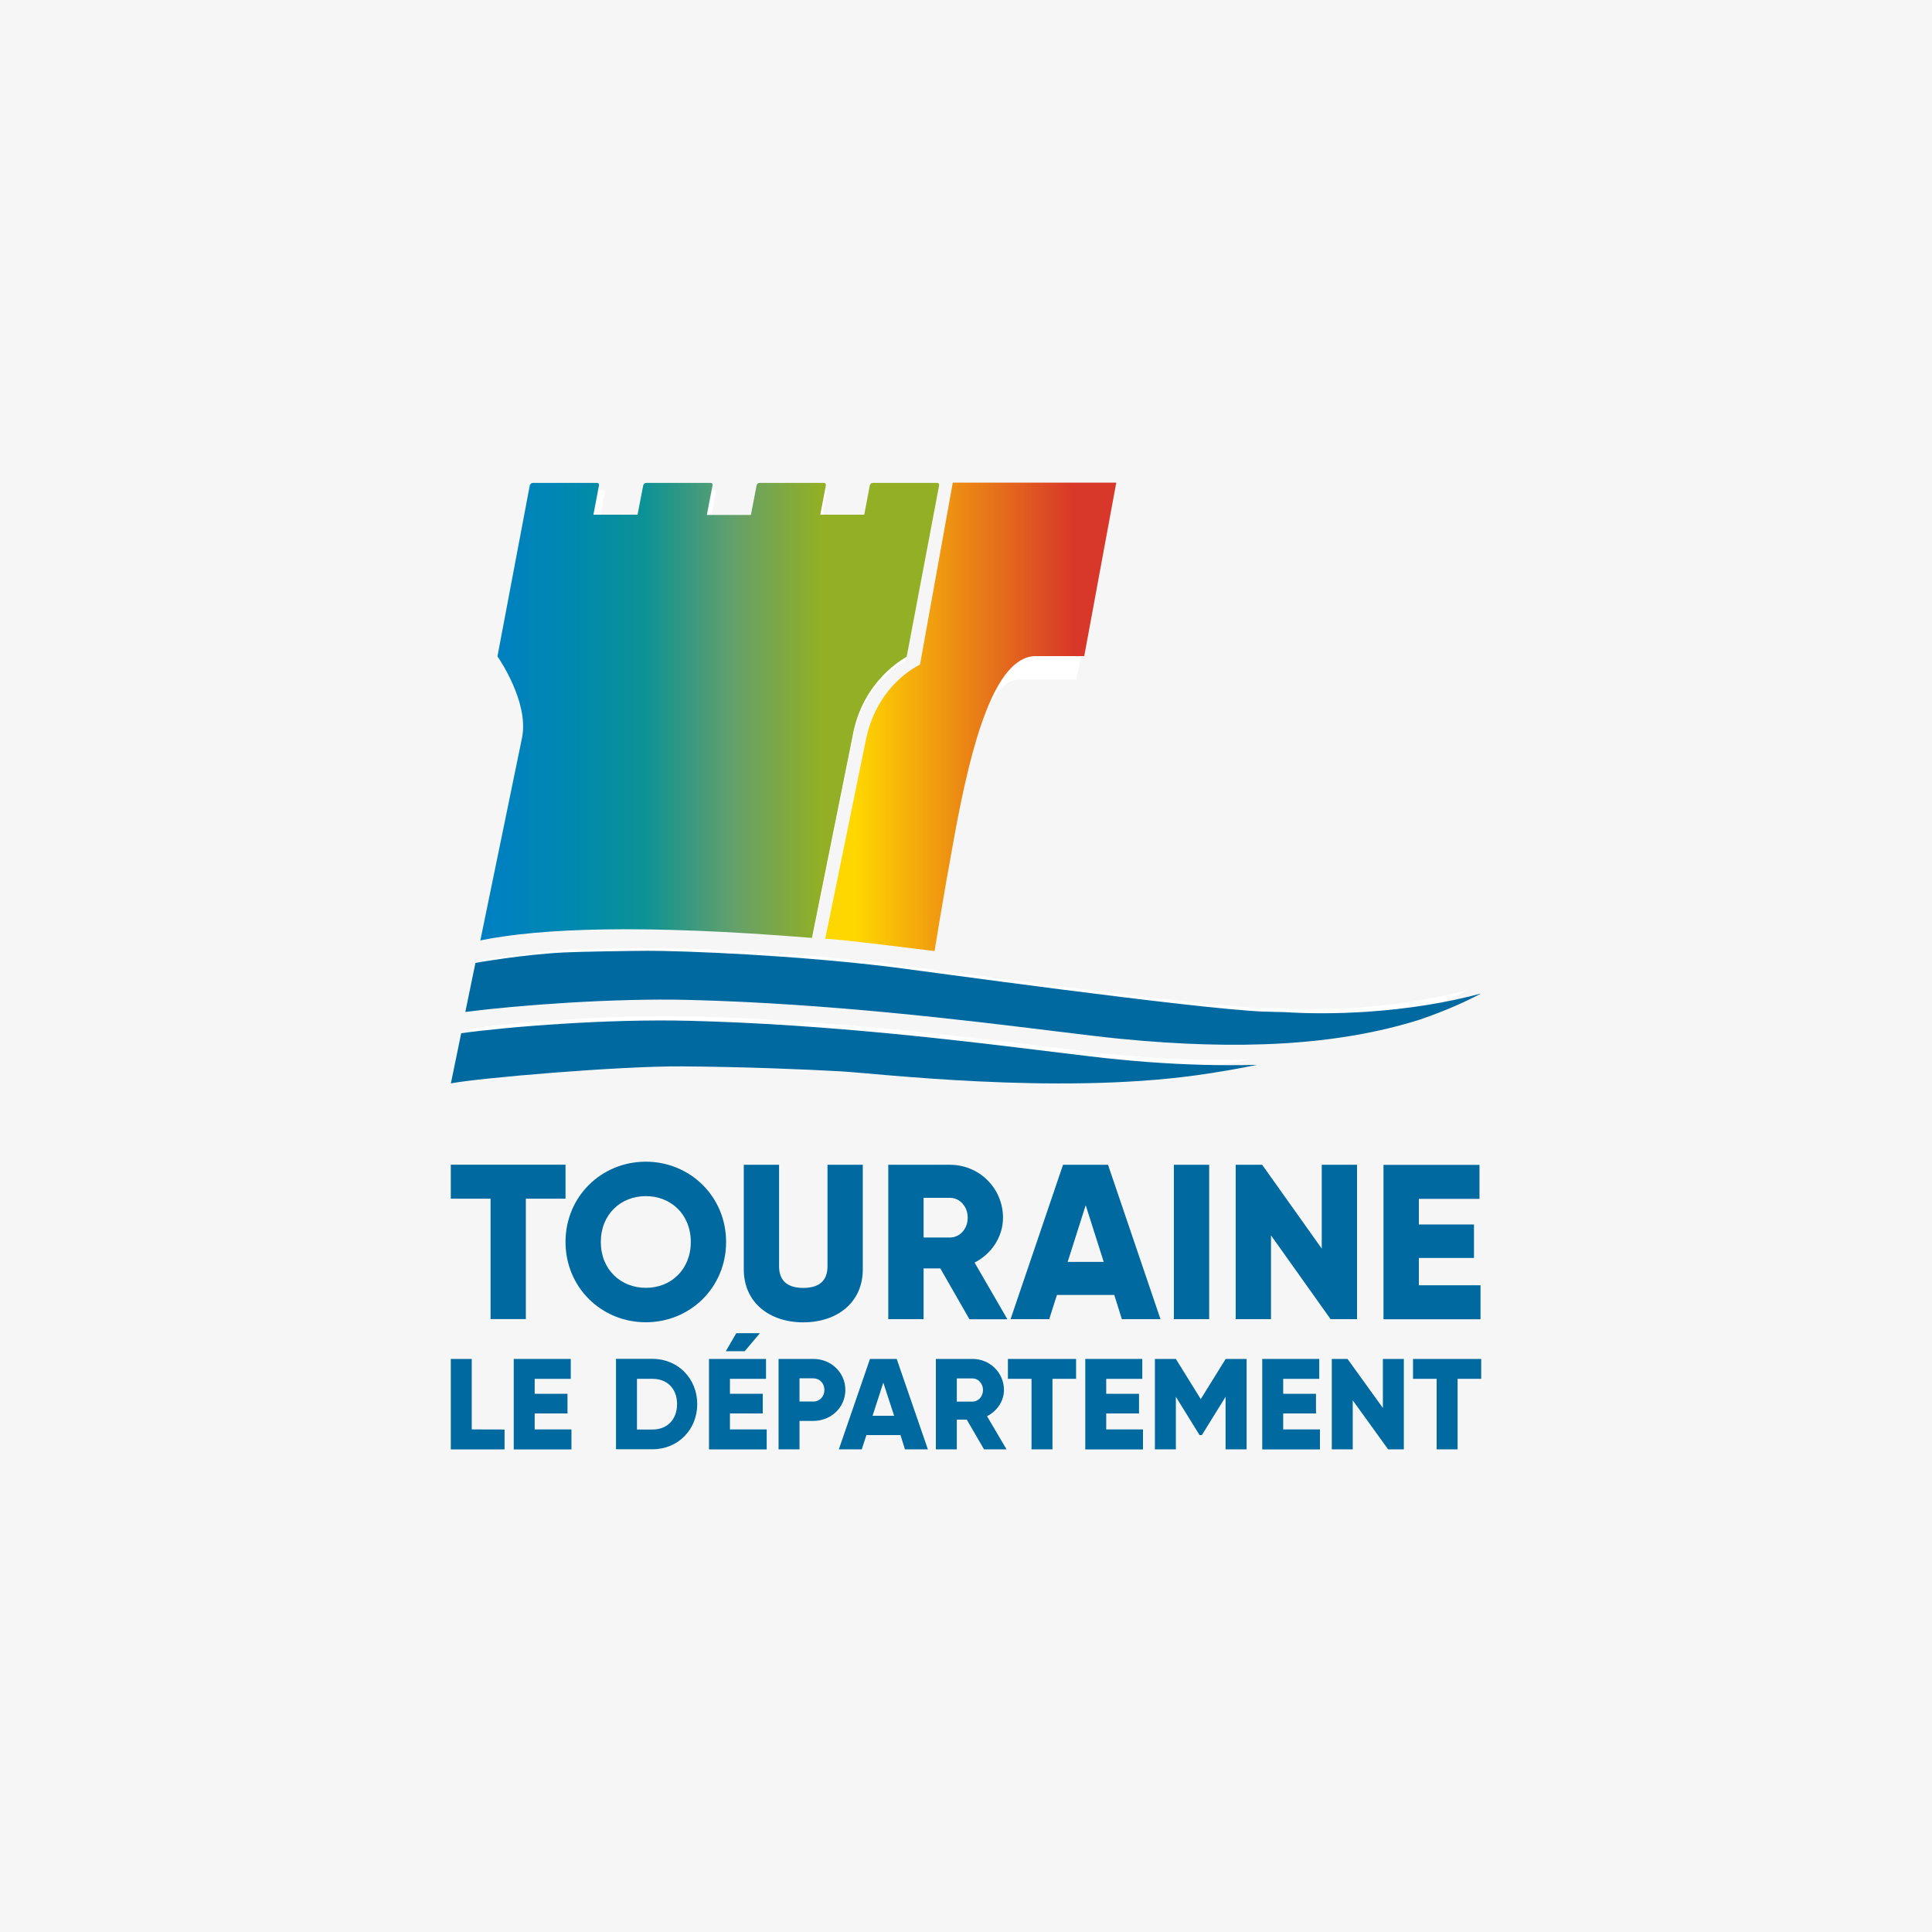 <?xml version="1.0" encoding="utf-8"?>
<!-- Generator: Adobe Illustrator 26.5.0, SVG Export Plug-In . SVG Version: 6.00 Build 0)  -->
<svg version="1.1" id="Calque_1" xmlns="http://www.w3.org/2000/svg" xmlns:xlink="http://www.w3.org/1999/xlink" x="0px" y="0px"
	 viewBox="0 0 225 225" style="enable-background:new 0 0 225 225;" xml:space="preserve">
<style type="text/css">
	.st0{fill:#F6F6F6;}
	.st1{fill:#FFFFFF;}
	.st2{fill:#00699F;}
	.st3{fill:url(#SVGID_1_);}
	.st4{fill:url(#SVGID_00000149377443115289045600000010251708681558124163_);}
</style>
<rect class="st0" width="225" height="225"/>
<g>
	<path class="st1" d="M145.44,123.4c-1.05,0.03-2.11,0.05-3.19,0.05c-3.97,0-8.14-0.22-12.55-0.64c-1.89-0.18-4.42-0.5-7.62-0.89
		c-10.17-1.25-25.54-3.14-41.36-3.54c-9.21-0.23-20.56,0.66-25.98,1.42l-1.18,5.71c3.1-0.61,19.18-1.98,26.3-1.94
		c7.13,0.05,13.95,0.33,18.15,0.57c4.2,0.25,24.37,2.66,40.38,0.46C140.82,124.28,143.17,123.86,145.44,123.4z"/>
	<path class="st1" d="M55.22,117.38c6.05-0.78,16.89-1.58,25.47-1.37c15.95,0.4,31.4,2.3,41.62,3.55c3.18,0.39,5.7,0.7,7.55,0.88
		c13.43,1.3,24.69,0.81,34.16-2.2c3.19-1.1,5.45-2.16,6.94-2.96c-3.75,1.02-8.22,1.75-13.03,2.08c-3.31,0.22-6.49,0.22-9.4,0.04
		c-0.77-0.01-1.55-0.03-2.35-0.06c-7.86-0.31-39.44-4.71-42.34-5.07C92.93,110.91,80,110.4,76,110.41c-2.19,0.01-7.68,0.1-9.5,0.18
		c-4.75,0.24-10.11,1.19-10.11,1.19L55.22,117.38z"/>
	<path class="st1" d="M56.92,109.23c6.84-1.39,18.46-1.86,37.79-0.28l4.61-22.88c1.1-6.52,6.06-9.07,6.11-9.12
		c0.06-0.05,0.09-0.11,0.1-0.18l3.67-19.41c0.03-0.15-0.06-0.27-0.22-0.27h-7.36c-0.15,0-0.29,0.12-0.32,0.27l-0.63,3.34h-5.02
		l0.63-3.34c0.03-0.15-0.07-0.27-0.22-0.27h-7.35c-0.27,0-0.34,0.29-0.34,0.29l-0.65,3.36h-5.02l0.66-3.36c0,0,0.06-0.29-0.21-0.29
		H75.8c-0.15,0-0.3,0.12-0.33,0.27l-0.65,3.34H69.8l0.63-3.34c0.03-0.15-0.07-0.27-0.22-0.27h-7.34c-0.15,0-0.3,0.12-0.33,0.27
		l-3.67,19.41c-0.02,0.06,0,0.13,0.03,0.18c0.03,0.05,3.53,5.08,2.77,9.12L56.92,109.23z"/>
	<path class="st1" d="M118.88,75.99c-3.56-0.01-7.43,1.39-10.58,17.86c-0.99,5.16-2.94,16.19-2.94,16.19l3.37,0.41
		c0,0,1.74-10.57,2.65-15.21c1.82-9.34,4.01-16.18,7.31-16.1h6.67l4.1-22.04h-14.43l-0.57,3.14h11.32L122.88,76L118.88,75.99z"/>
	<path class="st2" d="M58.76,166.48v2.32H52.5v-10.54h2.44v8.21L58.76,166.48L58.76,166.48z"/>
	<path class="st2" d="M66.55,166.48v2.32h-6.72v-10.54h6.64v2.32h-4.2v1.74h3.82v2.29h-3.82v1.86H66.55L66.55,166.48z"/>
	<path class="st2" d="M81.2,163.52c0,2.98-2.25,5.26-5.19,5.26h-4.27v-10.53h4.27C78.96,158.26,81.2,160.55,81.2,163.52z
		 M78.85,163.52c0-1.81-1.16-2.94-2.84-2.94h-1.83v5.9h1.83C77.69,166.48,78.85,165.33,78.85,163.52z"/>
	<path class="st2" d="M89.29,166.48v2.32h-6.72v-10.54h6.64v2.32h-4.2v1.74h3.82v2.29h-3.82v1.86H89.29L89.29,166.48z M86.73,157.36
		h-2.2l1.22-2.1h2.75L86.73,157.36z"/>
	<path class="st2" d="M98.45,161.87c0,2-1.63,3.61-3.74,3.61h-1.6v3.31h-2.44v-10.53h4.05C96.82,158.26,98.45,159.87,98.45,161.87z
		 M96.01,161.87c0-0.77-0.55-1.35-1.3-1.35h-1.6v2.7h1.6C95.46,163.23,96.01,162.64,96.01,161.87z"/>
	<path class="st2" d="M104.87,167.13h-3.97l-0.54,1.66h-2.67l3.63-10.53h3.11l3.63,10.53h-2.67L104.87,167.13z M104.13,164.88
		l-1.26-3.86l-1.25,3.86H104.13z"/>
	<path class="st2" d="M112.59,165.33h-1.16v3.46h-2.44v-10.53h4.27c2.03,0,3.66,1.61,3.66,3.61c0,1.3-0.79,2.46-1.97,3.06l2.27,3.86
		h-2.62L112.59,165.33z M111.43,163.23h1.83c0.67,0,1.22-0.58,1.22-1.35s-0.55-1.35-1.22-1.35h-1.83V163.23z"/>
	<path class="st2" d="M125.32,160.58h-2.75v8.21h-2.44v-8.21h-2.75v-2.32h7.94L125.32,160.58L125.32,160.58z"/>
	<path class="st2" d="M133.11,166.48v2.32h-6.72v-10.54h6.64v2.32h-4.2v1.74h3.82v2.29h-3.82v1.86H133.11L133.11,166.48z"/>
	<path class="st2" d="M145.17,168.79h-2.44v-6.12l-2.76,4.46h-0.27l-2.76-4.46v6.12h-2.44v-10.53h2.44l2.9,4.68l2.9-4.68h2.44v10.53
		H145.17z"/>
	<path class="st2" d="M153.72,166.48v2.32H147v-10.54h6.64v2.32h-4.2v1.74h3.82v2.29h-3.82v1.86H153.72L153.72,166.48z"/>
	<path class="st2" d="M163.49,158.26v10.53h-1.83l-4.12-5.71v5.71h-2.44v-10.53h1.83l4.12,5.71v-5.71H163.49z"/>
	<path class="st2" d="M172.5,160.58h-2.75v8.21h-2.44v-8.21h-2.75v-2.32h7.94L172.5,160.58L172.5,160.58z"/>
	<path class="st2" d="M65.86,139.6h-4.62v14.02h-4.11V139.6H52.5v-3.96h13.36V139.6z"/>
	<path class="st2" d="M65.86,144.64c0-5.3,4.18-9.35,9.35-9.35c5.16,0,9.35,4.06,9.35,9.35c0,5.3-4.18,9.35-9.35,9.35
		S65.86,149.93,65.86,144.64z M80.45,144.64c0-3.21-2.31-5.34-5.24-5.34c-2.93,0-5.24,2.14-5.24,5.34s2.31,5.34,5.24,5.34
		C78.14,149.99,80.45,147.85,80.45,144.64z"/>
	<path class="st2" d="M86.62,147.83v-12.18h4.11v11.82c0,1.36,0.64,2.52,2.82,2.52c2.18,0,2.82-1.15,2.82-2.52v-11.82h4.11v12.18
		c0,3.86-2.98,6.17-6.94,6.17C89.6,154,86.62,151.68,86.62,147.83z"/>
	<path class="st2" d="M109.51,147.72h-1.95v5.91h-4.11v-17.98h7.19c3.42,0,6.17,2.75,6.17,6.17c0,2.21-1.34,4.22-3.31,5.22l3.82,6.6
		h-4.42L109.51,147.72z M107.56,144.12h3.08c1.13,0,2.06-1,2.06-2.31c0-1.31-0.93-2.31-2.06-2.31h-3.08V144.12z"/>
	<path class="st2" d="M129.77,150.81h-6.68l-0.9,2.82h-4.5l6.11-17.98h5.24l6.11,17.98h-4.5L129.77,150.81z M128.54,146.96l-2.1-6.6
		l-2.1,6.6H128.54z"/>
	<path class="st2" d="M140.82,135.65v17.98h-4.11v-17.98H140.82z"/>
	<path class="st2" d="M158.04,135.65v17.98h-3.08l-6.94-9.76v9.76h-4.11v-17.98h3.08l6.94,9.76v-9.76H158.04z"/>
	<path class="st2" d="M172.42,149.68v3.96h-11.3v-17.98h11.18v3.96h-7.06v2.98h6.42v3.9h-6.42v3.18H172.42z"/>
	<g>
		<path class="st2" d="M143.15,124.05c-4.06,0-8.33-0.22-12.83-0.66c-1.93-0.18-4.51-0.5-7.79-0.9c-10.39-1.28-26.1-3.21-42.27-3.61
			c-9.41-0.24-21.02,0.68-26.55,1.45l-1.2,5.84c3.18-0.62,19.6-2.03,26.89-1.98c7.28,0.05,14.26,0.34,18.55,0.58
			c4.29,0.25,24.9,2.72,41.27,0.47c2.49-0.34,4.89-0.76,7.2-1.23C145.34,124.04,144.25,124.05,143.15,124.05z"/>
		
			<linearGradient id="SVGID_1_" gradientUnits="userSpaceOnUse" x1="55.94" y1="143.127" x2="109.386" y2="143.127" gradientTransform="matrix(1 0 0 -1 0 226)">
			<stop  offset="8.621000e-03" style="stop-color:#0080C2"/>
			<stop  offset="0.076" style="stop-color:#0082BD"/>
			<stop  offset="0.196" style="stop-color:#0088B0"/>
			<stop  offset="0.357" style="stop-color:#0C9296"/>
			<stop  offset="0.55" style="stop-color:#63A06B"/>
			<stop  offset="0.741" style="stop-color:#92AF25"/>
			<stop  offset="1" style="stop-color:#92AF25"/>
		</linearGradient>
		<path class="st3" d="M55.94,109.52c6.99-1.42,18.86-1.9,38.62-0.29l4.71-23.38c1.12-6.66,6.19-9.27,6.25-9.32
			c0.06-0.05,0.09-0.12,0.1-0.18l3.75-19.83c0.03-0.15-0.07-0.28-0.22-0.28h-7.52c-0.15,0-0.3,0.13-0.33,0.28l-0.65,3.42h-5.12
			l0.65-3.42c0.03-0.15-0.07-0.28-0.22-0.28h-7.51c-0.28,0-0.34,0.3-0.34,0.3l-0.66,3.43h-5.13l0.66-3.43c0,0,0.06-0.3-0.21-0.3
			h-7.52c-0.15,0-0.3,0.13-0.34,0.28l-0.66,3.42h-5.14l0.65-3.42c0.03-0.15-0.07-0.28-0.22-0.28h-7.5c-0.15,0-0.3,0.13-0.34,0.28
			l-3.75,19.83c-0.02,0.07,0,0.14,0.04,0.18c0.04,0.05,3.61,5.19,2.82,9.32L55.94,109.52z"/>
		<path class="st2" d="M159.18,117.83c-3.39,0.22-6.63,0.23-9.61,0.04c-0.78-0.02-1.58-0.03-2.41-0.06
			c-8.04-0.32-40.31-4.82-43.27-5.18c-11.15-1.39-24.37-1.91-28.46-1.9c-2.24,0.01-7.85,0.1-9.72,0.19
			c-4.86,0.24-10.34,1.22-10.34,1.22l-1.18,5.71c6.18-0.79,17.26-1.62,26.03-1.4c16.3,0.41,32.1,2.35,42.54,3.63
			c3.26,0.4,5.82,0.71,7.72,0.9c13.73,1.34,25.23,0.82,34.91-2.25c3.26-1.12,5.57-2.21,7.09-3.03
			C168.67,116.74,164.11,117.5,159.18,117.83z"/>
		
			<linearGradient id="SVGID_00000078009094940556727730000006772292547064162207_" gradientUnits="userSpaceOnUse" x1="96.1" y1="142.511" x2="130.004" y2="142.511" gradientTransform="matrix(1 0 0 -1 0 226)">
			<stop  offset="0.101" style="stop-color:#FFD700"/>
			<stop  offset="0.849" style="stop-color:#D83829"/>
			<stop  offset="1" style="stop-color:#D83829"/>
		</linearGradient>
		<path style="fill:url(#SVGID_00000078009094940556727730000006772292547064162207_);" d="M110.96,56.21l-3.82,21.2
			c0,0-4.94,2.17-6.29,8.71l-4.74,23.2c2.64,0.17,8.02,0.87,12.73,1.44c0,0,0.99-6.22,2.32-13.45c1.94-10.6,4.66-20.9,9.47-20.9
			h5.64L130,56.21H110.96z"/>
	</g>
</g>
</svg>
